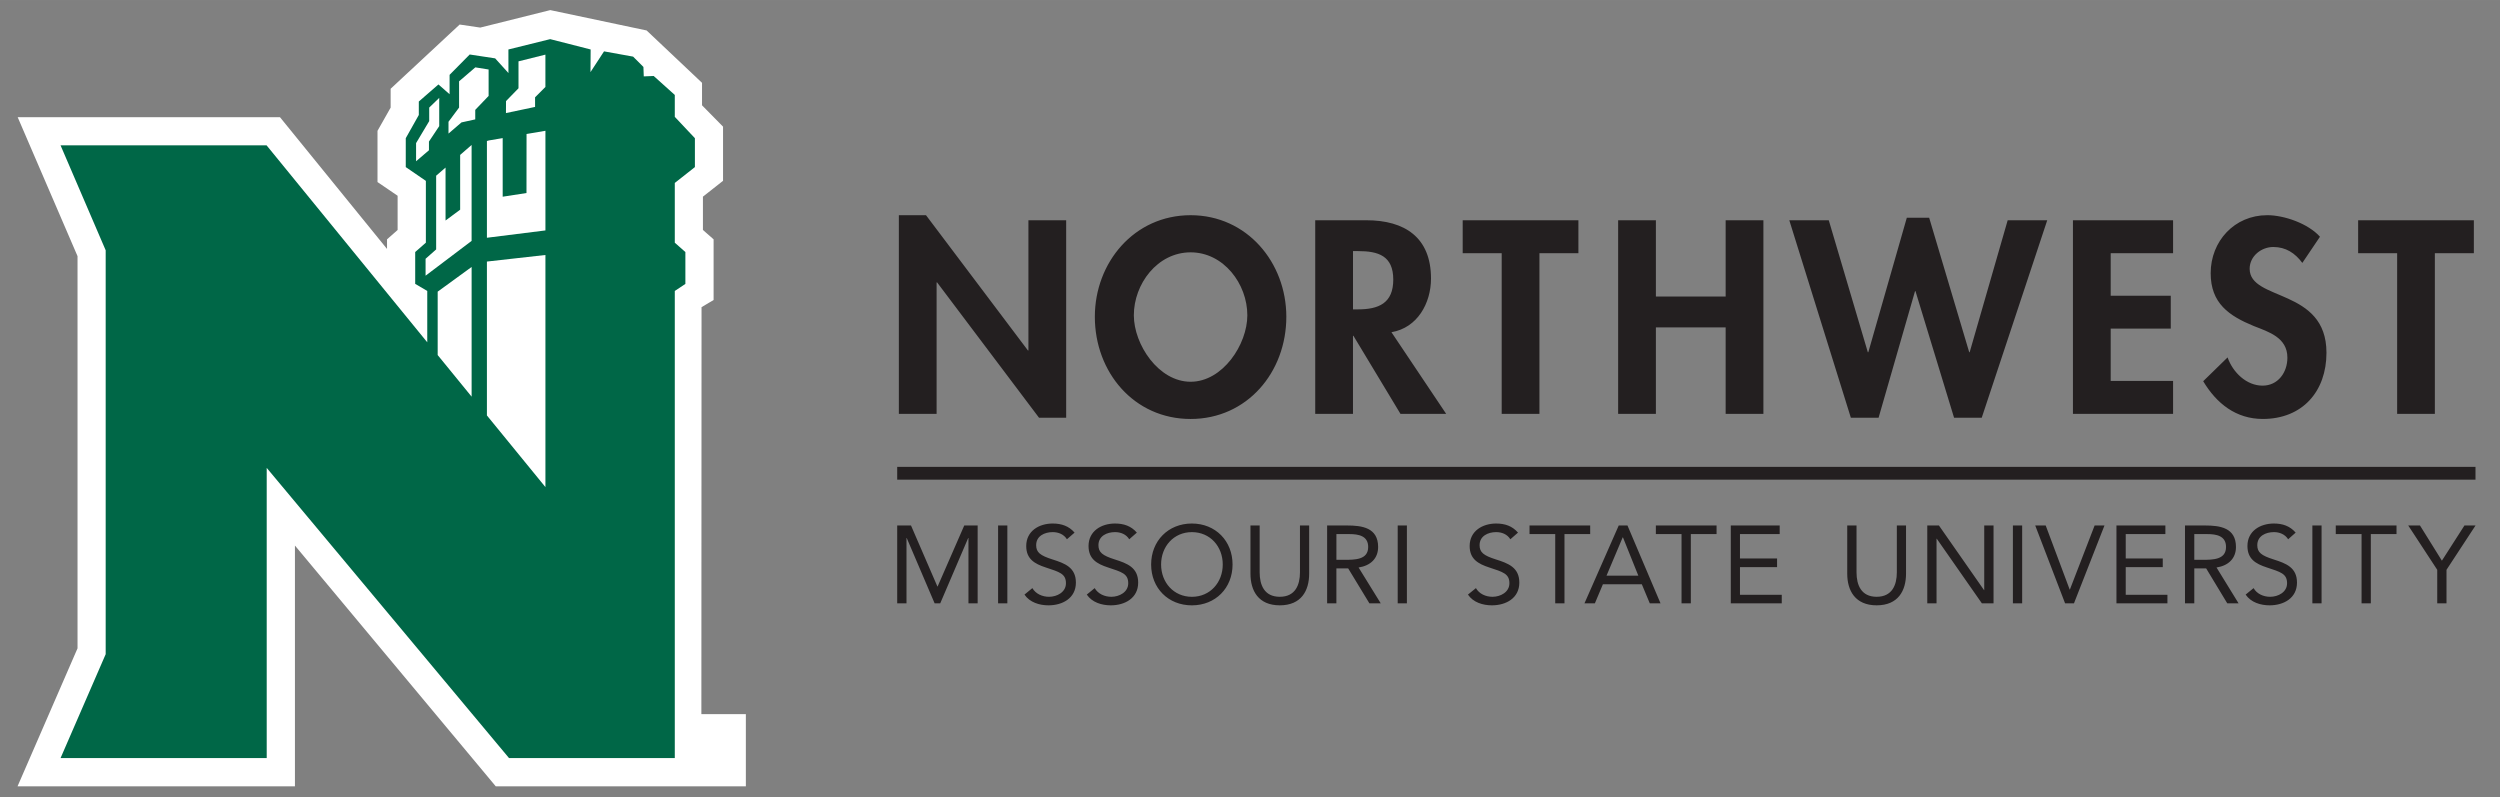 <?xml version="1.0" encoding="UTF-8" standalone="no"?>
<svg xmlns:rdf="http://www.w3.org/1999/02/22-rdf-syntax-ns#" xmlns="http://www.w3.org/2000/svg" height="37.945pt" width="118.98pt" version="1.1" xmlns:cc="http://creativecommons.org/ns#" xmlns:dc="http://purl.org/dc/elements/1.1/" viewBox="0 0 118.984 37.945">
 <rect x="0" y="0" width="118.984" height="37.945" fill="#808080" stroke="none"/>
 <g style="" transform="translate(.834 .479)">
  <g>
   <path d="m52.432 12.203v11.82h2.246v-7.822h0.029l6.064 8.051h1.615v-11.748h-2.246v7.746h-0.029l-6.064-8.047h-1.615zm17.357 0c-3.364 0-5.697 2.82-5.697 6.043 0 3.301 2.333 6.08 5.697 6.08 3.359 0 5.695-2.779 5.695-6.08 0-3.223-2.336-6.043-5.695-6.043zm64.045 0c-1.938 0-3.359 1.542-3.359 3.451 0 1.787 1.084 2.534 2.568 3.144 0.898 0.352 1.996 0.689 1.996 1.881 0 0.884-0.561 1.664-1.478 1.664-0.962 0-1.772-0.796-2.08-1.68l-1.451 1.416c0.796 1.333 1.958 2.246 3.545 2.246 2.353 0 3.789-1.632 3.789-3.941 0-3.862-4.57-3.051-4.57-4.994 0-0.747 0.688-1.295 1.406-1.295 0.747 0 1.299 0.366 1.728 0.947l1.049-1.557c-0.698-0.781-2.117-1.283-3.143-1.283zm-21.436 0.15-2.291 8.002h-0.029l-2.324-7.852h-2.348l3.662 11.748h1.65l2.168-7.529h0.027l2.295 7.529h1.647l3.897-11.748h-2.353l-2.262 7.852h-0.027l-2.383-8.002h-1.328zm-35.195 0.15v11.52h2.246v-4.644h0.027l2.799 4.644h2.719l-3.256-4.859c1.543-0.259 2.353-1.724 2.353-3.193 0-2.456-1.572-3.467-3.848-3.467h-3.041zm8.773 0v1.959h2.32v9.56h2.246v-9.56h2.318v-1.959h-6.885zm9.248 0v11.52h2.246v-5.146h4.15v5.146h2.246v-11.52h-2.246v4.537h-4.15v-4.537h-2.246zm27.057 0v11.52h5.957v-1.959h-3.711v-3.115h3.574v-1.953h-3.574v-2.533h3.711v-1.959h-5.957zm16.967 0v1.959h2.32v9.56h2.244v-9.56h2.32v-1.959h-6.885zm-59.799 1.836h0.307c1.191 0 2.09 0.274 2.09 1.695 0 1.406-0.868 1.772-2.103 1.772h-0.293v-3.467zm-9.66 0.074c1.968 0 3.375 1.879 3.375 3.744 0 1.738-1.466 3.955-3.375 3.955s-3.377-2.217-3.377-3.955c0-1.865 1.404-3.744 3.377-3.744zm-17.455 12.764v0.762h93.896v-0.762h-93.896zm9.252 3.369c-0.811 0-1.576 0.444-1.576 1.338 0 0.771 0.498 1.059 1.152 1.273 0.825 0.273 1.211 0.372 1.211 0.943 0 0.532-0.537 0.805-1.006 0.805-0.4 0-0.792-0.174-0.992-0.516l-0.469 0.385c0.312 0.464 0.891 0.639 1.428 0.639 0.84 0 1.631-0.429 1.631-1.352 0-0.908-0.669-1.147-1.387-1.377-0.742-0.234-0.977-0.425-0.977-0.85 0-0.547 0.501-0.777 0.984-0.777 0.337 0 0.665 0.128 0.846 0.426l0.455-0.396c-0.342-0.396-0.783-0.541-1.301-0.541zm3.707 0c-0.811 0-1.576 0.444-1.576 1.338 0 0.771 0.496 1.059 1.15 1.273 0.825 0.273 1.211 0.372 1.211 0.943 0 0.532-0.535 0.805-1.004 0.805-0.4 0-0.792-0.174-0.992-0.516l-0.469 0.385c0.312 0.464 0.889 0.639 1.426 0.639 0.84 0 1.631-0.429 1.631-1.352 0-0.908-0.669-1.147-1.387-1.377-0.742-0.234-0.977-0.425-0.977-0.85 0-0.547 0.503-0.777 0.986-0.777 0.337 0 0.665 0.128 0.846 0.426l0.453-0.396c-0.342-0.396-0.781-0.541-1.299-0.541zm4.57 0c-1.406 0-2.422 1.036-2.422 2.438s1.016 2.43 2.422 2.43c1.406 0 2.422-1.028 2.422-2.43s-1.016-2.438-2.422-2.438zm18.105 0c-0.811 0-1.578 0.444-1.578 1.338 0 0.771 0.5 1.059 1.154 1.273 0.825 0.273 1.211 0.372 1.211 0.943 0 0.532-0.537 0.805-1.006 0.805-0.4 0-0.791-0.174-0.986-0.516l-0.475 0.385c0.312 0.464 0.889 0.639 1.426 0.639 0.84 0 1.631-0.429 1.631-1.352 0-0.908-0.669-1.147-1.387-1.377-0.742-0.234-0.977-0.425-0.977-0.85 0-0.547 0.503-0.777 0.986-0.777 0.337 0 0.663 0.128 0.844 0.426l0.455-0.396c-0.342-0.396-0.781-0.541-1.299-0.541zm46.27 0c-0.815 0-1.576 0.444-1.576 1.338 0 0.771 0.492 1.059 1.147 1.273 0.825 0.273 1.211 0.372 1.211 0.943 0 0.532-0.532 0.805-1.006 0.805-0.4 0-0.791-0.174-0.986-0.516l-0.473 0.385c0.312 0.464 0.889 0.639 1.426 0.639 0.84 0 1.629-0.429 1.629-1.352 0-0.908-0.667-1.147-1.385-1.377-0.742-0.234-0.977-0.425-0.977-0.85 0-0.547 0.502-0.777 0.99-0.777 0.332 0 0.66 0.128 0.846 0.426l0.447-0.396c-0.342-0.396-0.78-0.541-1.293-0.541zm-81.904 0.117v4.633h0.553v-3.887h0.014l1.66 3.887h0.332l1.664-3.887h0.016v3.887h0.547v-4.633h-0.797l-1.586 3.633h-0.01l-1.572-3.633h-0.82zm6.002 0v4.633h0.551v-4.633h-0.551zm15.014 0v2.867c0 1.011 0.47 1.883 1.744 1.883 1.279 0 1.748-0.872 1.748-1.883v-2.867h-0.547v2.789c0 0.747-0.278 1.453-1.201 1.453-0.923 0-1.197-0.706-1.197-1.453v-2.789h-0.547zm4.561 0v4.633h0.551v-2.078h0.703l1.262 2.078h0.674l-1.318-2.133c0.723-0.112 1.162-0.547 1.162-1.221 0-1.147-0.952-1.279-1.846-1.279h-1.188zm4.199 0v4.633h0.547v-4.633h-0.547zm7.842 0v0.512h1.529v4.121h0.551v-4.121h1.529v-0.512h-3.609zm5.307 0-2.039 4.633h0.619l0.479-1.137h2.314l0.475 1.137h0.639l-1.967-4.633h-0.52zm2.209 0v0.512h1.527v4.121h0.553v-4.121h1.531v-0.512h-3.611zm4.457 0v4.633h3.033v-0.508h-2.486v-1.648h2.207v-0.514h-2.207v-1.451h2.363v-0.512h-2.91zm6.928 0v2.867c0 1.011 0.476 1.883 1.75 1.883 1.279 0 1.748-0.872 1.748-1.883v-2.867h-0.547v2.789c0 0.747-0.278 1.453-1.201 1.453-0.923 0-1.197-0.706-1.197-1.453v-2.789h-0.553zm4.762 0v4.633h0.551v-3.848h0.012l2.686 3.848h0.693v-4.633h-0.553v3.848h-0.01l-2.686-3.848h-0.693zm5.094 0v4.633h0.551v-4.633h-0.551zm1.328 0 1.777 4.633h0.527l1.816-4.633h-0.586l-1.471 3.809h-0.014l-1.426-3.809h-0.625zm4.832 0v4.633h3.033v-0.508h-2.481v-1.648h2.203v-0.514h-2.203v-1.451h2.359v-0.512h-2.912zm4.078 0v4.633h0.553v-2.078h0.707l1.256 2.078h0.672l-1.312-2.133c0.718-0.112 1.156-0.547 1.156-1.221 0-1.147-0.945-1.279-1.844-1.279h-1.188zm7.578 0v4.633h0.547v-4.633h-0.547zm1.391 0v0.512h1.535v4.121h0.551v-4.121h1.529v-0.512h-3.615zm4.312 0 1.725 2.637v1.996h0.551v-1.996l1.728-2.637h-0.66l-1.342 2.094-1.303-2.094h-0.699zm-72.363 0.395c1.089 0 1.836 0.856 1.836 1.926 0 1.064-0.747 1.922-1.836 1.922-1.084 0-1.832-0.857-1.832-1.922 0-1.069 0.748-1.926 1.832-1.926zm8.598 0.117h0.773c0.537 0 1.117 0.099 1.117 0.768 0 0.762-0.79 0.762-1.4 0.762h-0.49v-1.529zm51.037 0h0.771c0.537 0 1.117 0.099 1.117 0.768 0 0.762-0.792 0.762-1.402 0.762h-0.486v-1.529zm-34.006 0.195h0.016l0.914 2.277h-1.891l0.961-2.277z" transform="scale(.8)" fill="#231f20"/>
   <path d="m32.547 33.508h2.117v3.438h-11.902l-9.559-11.461v11.461h-13.203l2.856-6.57v-18.664l-2.848-6.613h12.484l5.094 6.269v-0.457l0.504-0.445v-1.629l-0.957-0.652v-2.438l0.625-1.105v-0.898l3.285-3.056 0.98 0.145 3.332-0.832 4.586 0.969 2.637 2.492v1.07l1 1.016v2.578l-0.957 0.754v1.586l0.508 0.445v2.887l-0.574 0.34z" fill="#fff"/>
   <path d="m23.363 1.875 1.988-0.492 1.926 0.492-0.008 1.078 0.645-0.988 1.383 0.25 0.492 0.492 0.016 0.449 0.473-0.019 1.004 0.902v1.043l0.957 1.016v1.375l-0.957 0.754v2.844l0.504 0.445v1.516l-0.504 0.336v22.23h-7.891l-11.531-13.809v13.812h-9.812l2.148-4.945v-19.223l-2.148-4.996h9.805l7.648 9.375v-2.445l-0.574-0.336v-1.516l0.508-0.445v-2.941l-0.957-0.656v-1.375l0.621-1.105v-0.641l0.934-0.812 0.531 0.465v-0.922l0.957-0.969 1.211 0.184 0.633 0.699z" fill="#006747"/>
  </g>
  <path d="m31.406 2.65-1.602 0.4v1.602l-0.742 0.762-0.004 0.713 1.732-0.365v-0.572l0.615-0.615v-1.924zm-4.17 0.758-0.967 0.83v1.562l-0.629 0.844v0.703l0.771-0.664 0.82-0.18v-0.566l0.795-0.83v-1.572l-0.791-0.127zm-2.148 1.816-0.596 0.576v0.805l-0.781 1.309v1.08l0.766-0.654v-0.518l0.611-0.918v-1.68zm6.318 1.957-1.123 0.191-0.004 3.512-1.416 0.219v-3.486l-0.811 0.137-0.127 0.035v5.756l3.481-0.436v-5.928zm-4.391 0.842-0.682 0.594v3.258l-0.869 0.645v-3.15l-0.559 0.484v4.385l-0.629 0.557v1.006l2.738-2.07v-5.707zm4.391 6.547-3.481 0.391v9.156l3.481 4.262v-13.809zm-4.391 0.713-2.019 1.469v3.772l2.019 2.475v-7.715z" fill-rule="evenodd" transform="scale(.8)" fill="#fff"/>
 </g>
</svg>
